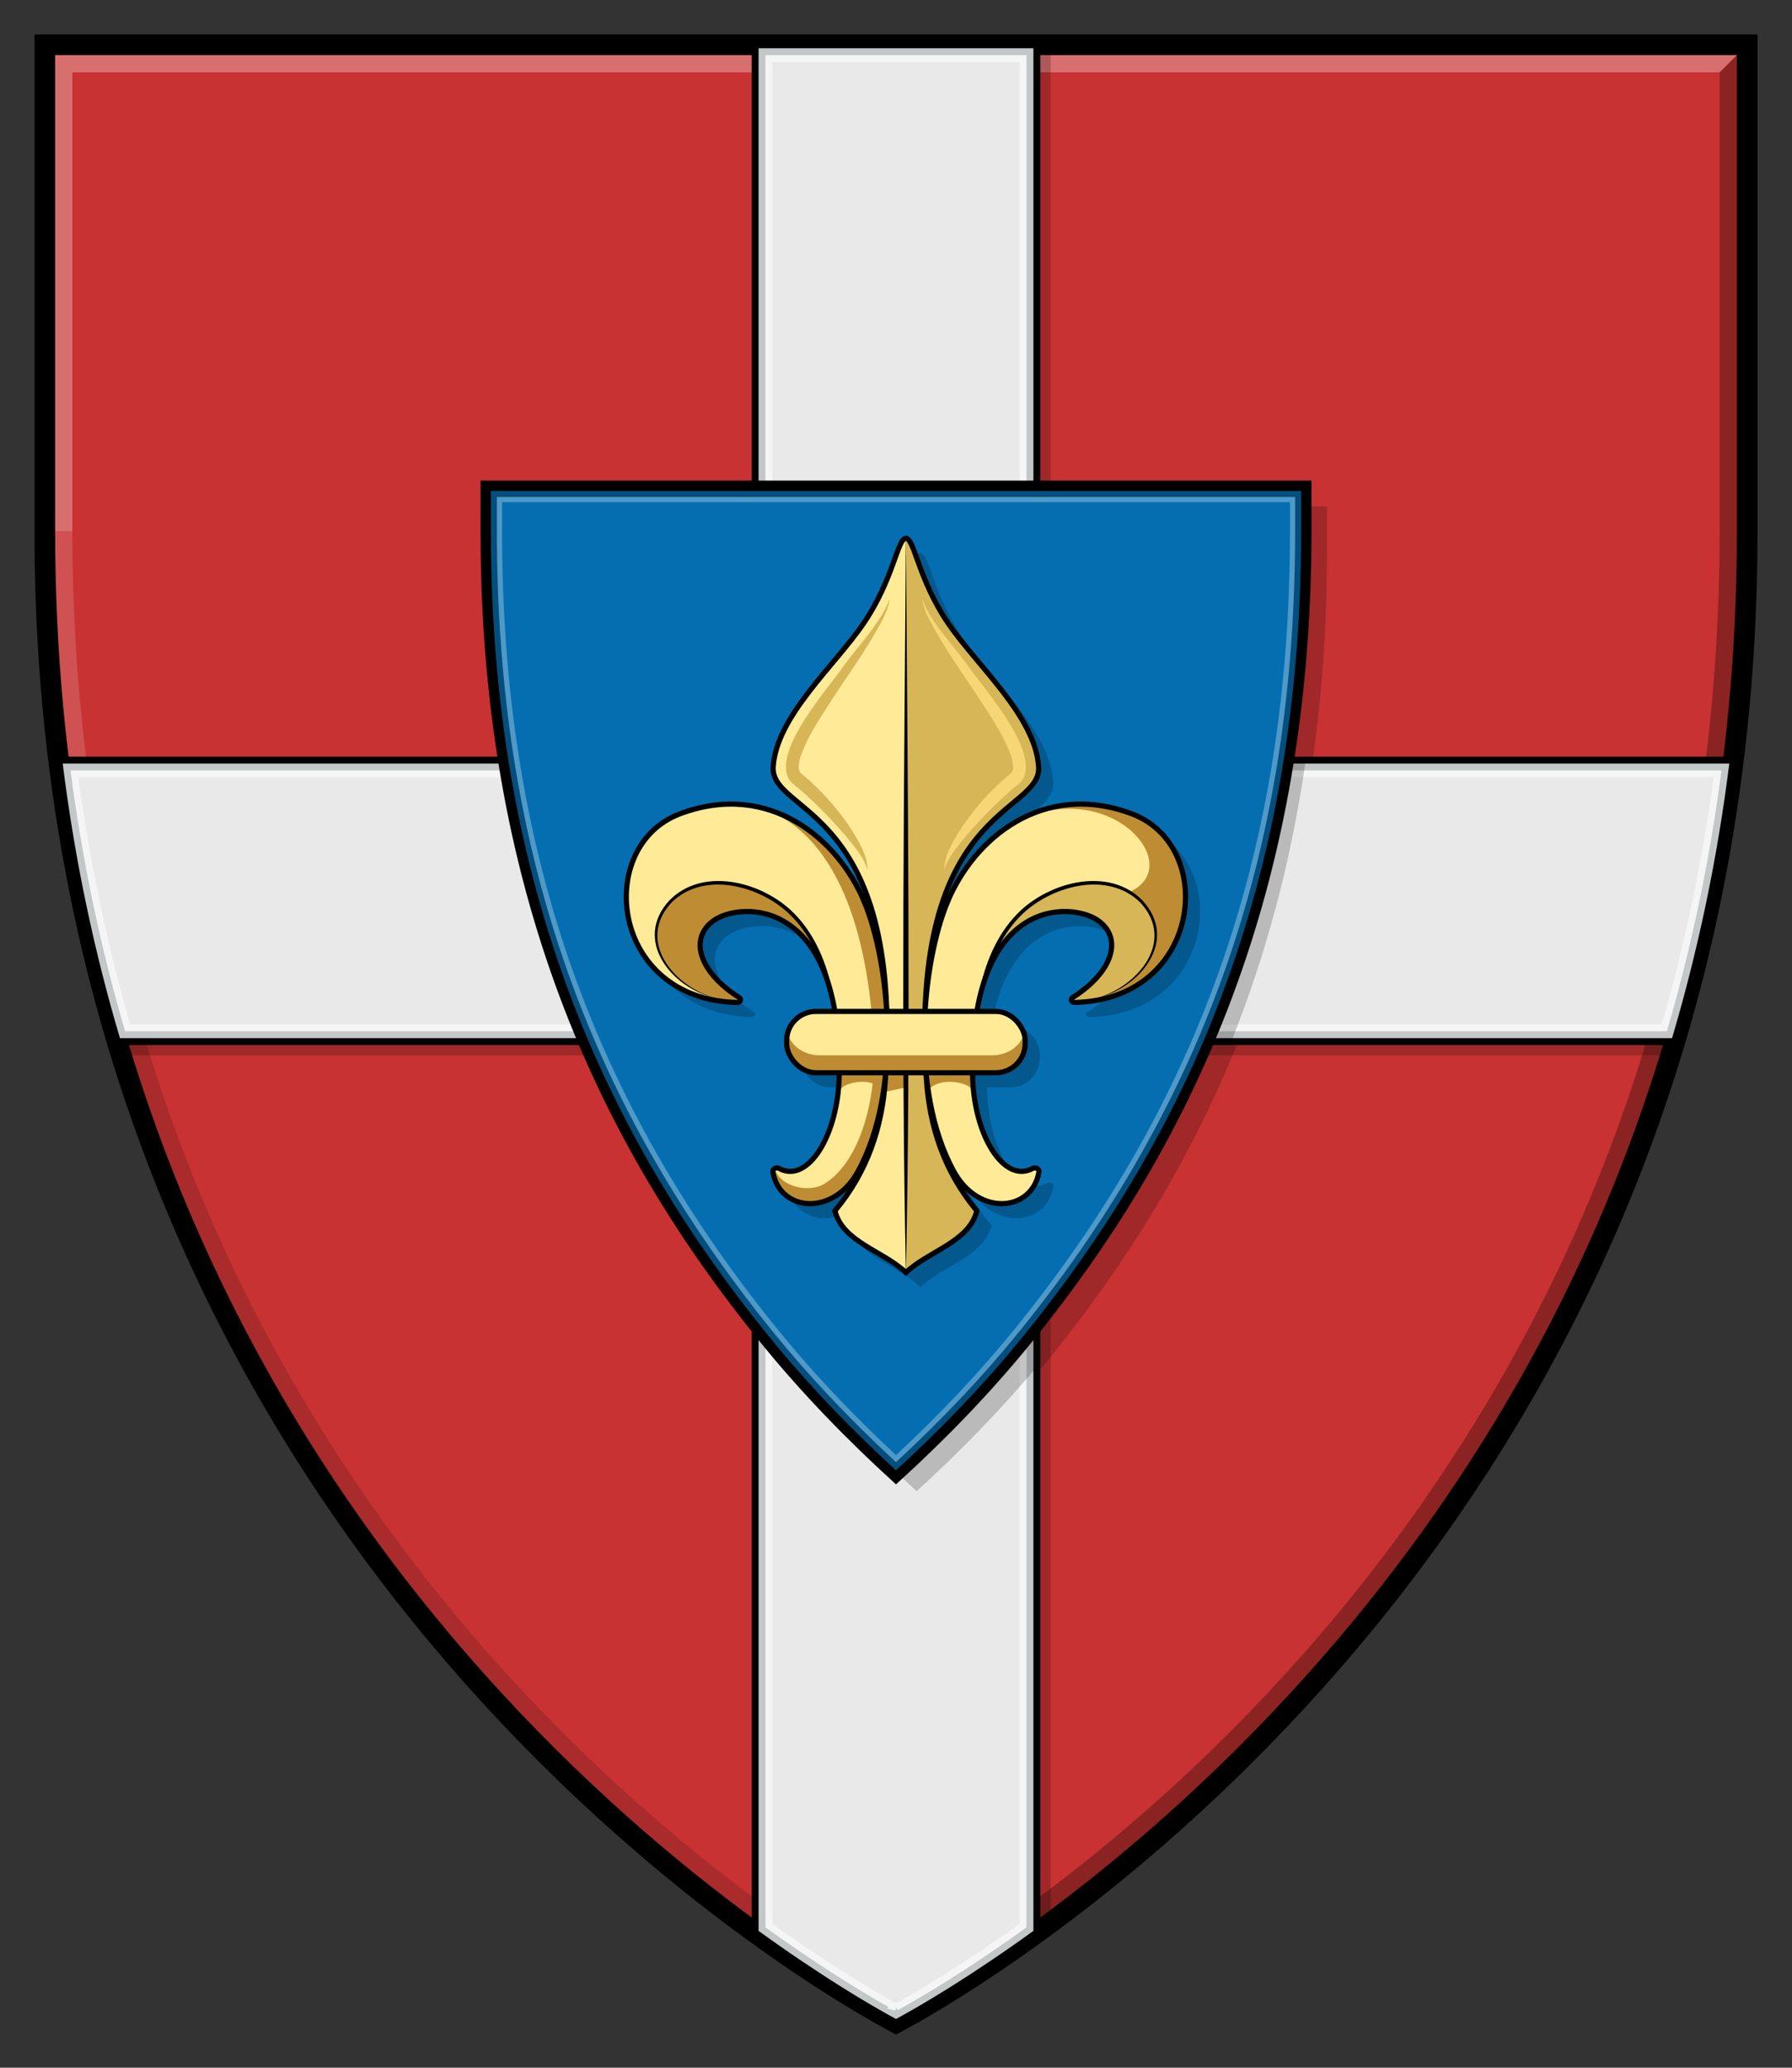 <?xml version="1.0" encoding="UTF-8"?>
<svg xmlns="http://www.w3.org/2000/svg" xmlns:rdf="http://www.w3.org/1999/02/22-rdf-syntax-ns#" xmlns:i="http://ns.adobe.com/AdobeIllustrator/10.0/" xmlns:dc="http://purl.org/dc/elements/1.1/" xmlns:cc="http://creativecommons.org/ns#" id="Layer_1" width="260" height="300" version="1.1" viewBox="0 0 260 300">
  <rect x="0" y="0" width="260" height="300" fill="#333333" stroke="none"/>
  <defs>
    <style>
      .st0 {
        fill: #c83232;
      }

      .st1 {
        fill: #c3c7c8;
      }

      .st1, .st2, .st3, .st4 {
        stroke: #000;
      }

      .st5, .st6 {
        fill: #fff;
      }

      .st5, .st7 {
        opacity: .15;
      }

      .st6, .st8 {
        opacity: .3;
      }

      .st9 {
        fill: #d7b657;
      }

      .st10 {
        fill: #ffea97;
      }

      .st2 {
        fill: #034e7d;
        stroke-width: 1.5px;
      }

      .st11 {
        fill-rule: evenodd;
      }

      .st3 {
        stroke-miterlimit: 10;
      }

      .st3, .st4 {
        fill: none;
      }

      .st3, .st12 {
        stroke-width: .75px;
      }

      .st13 {
        opacity: .2;
      }

      .st14 {
        fill: #e9e9e9;
        stroke: #f5f5f5;
      }

      .st15 {
        fill: #be8c32;
      }

      .st16 {
        fill: #be8c32;
      }

      .st4 {
        stroke-width: 3px;
      }

      .st17 {
        fill: #f7d676;
      }

      .st12 {
        fill: #046eb1;
        stroke: #4e99c8;
      }
    </style>
  </defs>
  <g>
    <path class="st0" d="M6.5,6.5v70.556c0,140.89,103.89,205.92,123.5,216.44,19.61-10.52,123.5-75.55,123.5-216.44V6.496H6.5v.004Z"></path>
    <g>
      <polygon class="st6" points="10.5 77.056 10.5 10.496 249.5 10.496 253.5 6.496 6.5 6.496 6.5 77.056 10.5 77.056"></polygon>
      <path class="st5" d="M10.5,77.056l-4,0c0,22.735,2.717,43.482,7.337,62.356,1.281-.347,2.551-.735,3.803-1.158-4.495-18.508-7.14-38.868-7.14-61.199Z"></path>
      <path class="st7" d="M17.64,138.255c-1.252.422-2.522.81-3.803,1.158,24.009,98.09,99.718,145.261,116.163,154.084v-4.566c-15.838-8.926-89.073-54.787-112.36-150.675Z"></path>
      <path class="st8" d="M249.5,10.496v66.56c0,138.025-100.604,201.227-119.5,211.874v4.566c19.61-10.52,123.5-75.55,123.5-216.44V6.496l-4,4Z"></path>
    </g>
    <path class="st4" d="M6.5,6.5v70.556c0,140.89,103.89,205.92,123.5,216.44,19.61-10.52,123.5-75.55,123.5-216.44V6.496H6.5v.004Z"></path>
  </g>
  <g>
    <path class="st13" d="M111.56,6.5v105.78H8.53c1.792,14.556,4.715,28.157,8.5,40.844h94.531v128.733c8.248,5.848,14.798,9.685,18.439,11.639,4.211-2.259,12.316-7.041,22.437-14.539v-125.833h89.952c3.899-12.672,6.931-26.282,8.838-40.844h-98.789V6.5h-40.878Z"></path>
    <path class="st1" d="M109.56,6.5v103.78H8.53c1.792,14.556,4.715,28.157,8.5,40.844h92.531v129.28c9.171,6.646,16.511,10.986,20.438,13.094,3.926-2.107,11.267-6.447,20.438-13.094v-129.28h92.531c3.785-12.687,6.709-26.288,8.5-40.844h-101.03V6.5h-40.875l-.003 0Z"></path>
    <path class="st14" d="M129.999,291.221c-3.165-1.748-9.753-5.602-18.438-11.841v-130.256H18.525c-3.469-11.9-6.063-24.276-7.724-36.844h100.759V8.5h36.877v103.78h100.759c-1.66,12.566-4.254,24.942-7.724,36.844h-93.036v130.256c-8.684,6.239-15.271,10.093-18.438,11.841Z"></path>
  </g>
  <g>
    <path class="st13" d="M73.469,80.063c0,54.726,18.961,90.633,40.188,116.91,5.066,6.271,10.343,11.842,15.516,16.797.13.125.261-.751.391-.626,1.153,1.098,2.299,2.166,3.437,3.205,5.651-5.157,11.527-11.043,17.198-17.774.079-.094.159.811.238.717.639-.762,1.275-1.534,1.908-2.318,10.253-12.69,19.977-27.628,27.291-45.849.052-.131-.895-.261-.843-.392,4.734-11.881,8.444-25.153,10.61-40.102.017-.117,1.034-.233,1.05-.35,1.343-9.389,2.079-19.438,2.079-30.217v-6.584h-119.06l-.004,6.584Z"></path>
    <path class="st2" d="M70.469,77.063c0,54.726,18.961,90.633,40.188,116.91,6.324,7.828,12.976,14.564,19.344,20.375,6.367-5.811,13.02-12.547,19.344-20.375,21.227-26.273,40.188-62.18,40.188-116.91v-6.584h-119.06l-.004,6.584Z"></path>
    <path class="st12" d="M130.001,211.63c-6.732-6.246-12.564-12.447-17.788-18.914-27.115-33.564-39.744-70.314-39.744-115.653l.003-4.584h115.061v4.584c0,45.344-12.629,82.093-39.744,115.653-5.22,6.462-11.051,12.663-17.788,18.914Z"></path>
    <g>
      <path class="st13" d="M166.285,120.172c-12.89-4.798-22.898,3.636-26.702,12.818-1.596,3.854-2.873,9.614-3.24,15.87h-.009c.93-29.855,16.913-29.113,16.478-35.517-.5-7.353-8.947-14.637-13.15-20.833-4.325-6.376-4.873-12.284-6.106-12.287-1.232.002-1.78,5.91-6.105,12.287-4.203,6.196-12.65,13.481-13.15,20.833-.435,6.404,15.547,5.661,16.478,35.517h-.009c-.367-6.255-1.644-12.016-3.24-15.87-3.804-9.182-13.811-17.616-26.702-12.818-12.563,4.677-10.185,26.996,8.262,27.392.448.01.642-.487.281-.715-5.871-3.705-7.335-8.642-3.659-11.2,3.373-2.347,14.739-3.193,17.545,13.21h-2.76c-2.334,0-4.244,1.91-4.244,4.245v.408c0,2.334,1.91,4.244,4.244,4.244h3.386c-.001.123-.001.242-.003.366-.139,8.674-4.535,15.771-8.695,13.532-.45-.242-1.007.068-.928.521,1.003,5.719,8.728,6.527,12.367-.133,2.288-4.186,3.521-9.186,4.005-14.286h.007c-.018.304-.032.603-.053.913-.45,6.919-2.57,13.425-7.324,19.126,1.127,4.541,7.018,5.815,10.296,8.957,3.278-3.141,9.17-4.416,10.296-8.957-4.754-5.701-6.873-12.207-7.324-19.126-.02-.309-.035-.608-.053-.913h.007c.484,5.101,1.717,10.1,4.005,14.286,3.639,6.659,11.364,5.851,12.367.133.079-.453-.477-.764-.928-.521-4.16,2.239-8.556-4.857-8.695-13.531-.002-.124-.001-.244-.003-.366h3.386c2.334,0,4.245-1.91,4.245-4.244v-.408c0-2.334-1.91-4.244-4.245-4.244h-2.76c2.806-16.403,14.172-15.557,17.545-13.21,3.676,2.558,2.213,7.495-3.659,11.2-.361.228-.167.724.281.715,18.447-.396,20.826-22.716,8.262-27.392Z"></path>
      <path class="st11" d="M131.438,155.637s.489-16.746.489-26.809c-0-10.063-.489-33.553-.489-33.553,0,0-.489,23.489-.489,33.553 0,10.063.489,26.809.489,26.809Z"></path>
      <path class="st10" d="M131.438,78.104v-0c-0,0-0.0 0-0.0 0s-0-0-0-0v0c-1.232.002-1.78,5.91-6.105,12.287-4.203,6.196-12.65,13.481-13.15,20.833-.478,7.038,18.879,5.438,16.283,45.326-.45,6.919-2.57,13.425-7.324,19.126,1.127,4.541,7.018,5.815,10.296,8.957"></path>
      <path class="st9" d="M131.437,78.104v-0c0,0,0.0 0.0 0.0 0s0-0.0 0-0v0c1.232.002,1.78,5.91,6.105,12.287,4.203,6.196,12.65,13.481,13.15,20.833.478,7.038-18.879,5.438-16.282,45.326.45,6.919,2.57,13.425,7.324,19.126-1.127,4.541-7.018,5.815-10.296,8.957"></path>
      <polygon class="st15" points="128.627 155.624 128.296 158.455 131.437 157.751 131.438 155.637 128.627 155.624"></polygon>
      <path class="st3" d="M131.437,78.104c-1.232.002-1.78,5.91-6.105,12.287-4.203,6.196-12.65,13.481-13.15,20.833-.478,7.038,18.879,5.438,16.283,45.326-.45,6.919-2.57,13.425-7.324,19.126,1.127,4.541,7.018,5.815,10.296,8.957,3.278-3.141,9.17-4.416,10.296-8.957-4.754-5.701-6.873-12.207-7.324-19.126-2.597-39.888,16.761-38.288,16.282-45.326-.5-7.353-8.947-14.637-13.15-20.833-4.325-6.376-4.873-12.284-6.106-12.287Z"></path>
      <path class="st10" d="M125.41,130.871c-3.804-9.182-13.811-17.616-26.702-12.818-12.563,4.677-10.185,26.996,8.262,27.392.448.01.642-.487.281-.715-5.871-3.705-7.335-8.642-3.659-11.2,3.913-2.722,18.584-3.429,18.168,22.473-.139,8.674-4.535,15.771-8.695,13.532-.45-.242-1.007.068-.928.521,1.003,5.719,8.728,6.527,12.367-.133,6.499-11.892,4.514-30.342.905-39.053Z"></path>
      <path class="st15" d="M103.731,128.055c-3.232-.057-6.414,1.665-7.653,4.257-1.667,3.304-.543,7.409,2.524,9.823,1.557,1.244,3.417,2.269,5.477,2.751.895.137,2.575.549,3.469.416.102-.385-1.304-.779-1.543-1.054-2.176-1.608-4.18-3.71-4.641-6.192-.208-1.182-.063-2.468.752-3.491.749-1.108,2.069-1.867,3.526-2.089,3.622-.595,7.482.676,10.037,2.924,1.316,1.062,2.335,2.361,3.156,3.742.19.7,2.022,4.55.495.003-.846-2.316-2.278-4.476-4.107-6.318-2.656-2.533-6.356-4.295-10.296-4.729-.398-.032-.798-.045-1.198-.042l0-0Z"></path>
      <path class="st16" d="M110.251,117.147c12.26,4.026,16.015,20.743,16.552,34.895.309,8.146-2.318,16.846-7.298,19.773-1.97,1.158-5.944.589-7.028-2.026.144,2.918,2.431,4.434,4.211,4.65,2.967.359,6.568-2.232,7.817-4.515,6.499-11.892,4.514-30.342.905-39.053-2.567-6.197-7.962-12.046-15.159-13.724Z"></path>
      <path class="st15" d="M121.766,155.637l.151,2.45c.651-1.077,4.327-1.81,5.882-.172l.561-.862.033-1.416-6.627 0Z"></path>
      <path class="st3" d="M125.41,130.871c-3.804-9.182-13.811-17.616-26.702-12.818-12.563,4.677-10.185,26.996,8.262,27.392.448.01.642-.487.281-.715-5.871-3.705-7.335-8.642-3.659-11.2,3.913-2.722,18.584-3.429,18.168,22.473-.139,8.674-4.535,15.771-8.695,13.532-.45-.242-1.007.068-.928.521,1.003,5.719,8.728,6.527,12.367-.133,6.499-11.892,4.514-30.342.905-39.053Z"></path>
      <path d="M120.082,143.334c-.894-4.056-2.668-8.048-5.73-10.89-4.352-3.999-12.24-6.074-16.888-1.532-5.255,5.59.329,12.295,6.407,13.924-6.399-1.439-12.122-8.403-6.719-14.232,4.804-4.829,13.031-2.737,17.572,1.441,3.174,2.943,4.989,7.038,5.906,11.172l-.547.118h0Z"></path>
      <path class="st10" d="M137.464,130.871c3.804-9.182,13.811-17.616,26.702-12.818,12.563,4.677,10.185,26.996-8.262,27.392-.448.01-.642-.487-.281-.715,5.871-3.705,7.335-8.642,3.659-11.2-3.913-2.722-18.584-3.429-18.168,22.473.139,8.674,4.535,15.771,8.695,13.532.45-.242,1.007.068.928.521-1.003,5.719-8.728,6.527-12.367-.133-6.499-11.892-4.514-30.342-.905-39.053Z"></path>
      <path class="st16" d="M150.98,117.898c11.874-3.145,20.376,7.906,13.094,11.426.877,5.697-1.776,10.916-5.669,15.773,3.097-.38,16.292-4.176,12.951-19.292-5.021-13.017-20.402-8.253-20.376-7.906Z"></path>
      <path class="st9" d="M159.144,128.055c3.232-.057,6.414,1.665,7.653,4.257,1.667,3.304.543,7.409-2.524,9.823-1.557,1.244-3.417,2.269-5.477,2.751-.896.209-2.575.549-3.469.416-.102-.385,1.195-.954,1.433-1.229,2.176-1.608,4.044-3.54,4.506-6.023.208-1.182.149-2.408-.666-3.431-.749-1.108-1.91-1.923-3.368-2.145-3.622-.595-7.394.305-9.949,2.553-1.316,1.062-2.423,2.733-3.245,4.114-.19.7-2.022,4.55-.495.003.846-2.316,2.278-4.476,4.107-6.318,2.656-2.533,6.356-4.295,10.296-4.729.398-.032.798-.045,1.198-.042l-0-0Z"></path>
      <path class="st15" d="M141.109,155.637l-.141,2.396c-.651-1.077-4.518-1.719-6.074-.081l-.379-.899-.033-1.416,6.627-0Z"></path>
      <path class="st3" d="M137.464,130.871c3.804-9.182,13.811-17.616,26.702-12.818,12.563,4.677,10.185,26.996-8.262,27.392-.448.01-.642-.487-.281-.715,5.871-3.705,7.335-8.642,3.659-11.2-3.913-2.722-18.584-3.429-18.168,22.473.139,8.674,4.535,15.771,8.695,13.532.45-.242,1.007.068.928.521-1.003,5.719-8.728,6.527-12.367-.133-6.499-11.892-4.514-30.342-.905-39.053Z"></path>
      <path d="M142.246,143.216c.917-4.134,2.731-8.229,5.906-11.172,4.539-4.179,12.77-6.269,17.572-1.441,5.402,5.829-.319,12.792-6.719,14.232,6.076-1.628,11.663-8.335,6.407-13.924-4.649-4.542-12.534-2.466-16.888,1.532-3.062,2.842-4.836,6.835-5.73,10.89l-.547-.118h0Z"></path>
      <g>
        <path class="st16" d="M131.438,78.104c0,38.558-0,106.529-0,106.529"></path>
        <path d="M131.438,78.104c.24,34.54.733,72.12-0,106.529-.733-34.372-.24-72.028 0-106.529h0Z"></path>
      </g>
      <rect class="st10" x="114.133" y="146.741" width="34.608" height="8.897" rx="4.245" ry="4.245"></rect>
      <path class="st15" d="M143.976,153.108l-25.078 0c-2.25,0-4.139-1.367-4.631-3.184-.081.299-.134.608-.134.928v.674c0,2.261,2.144,4.112,4.765,4.112l25.078-0c2.621,0,4.765-1.85,4.765-4.112v-.674c0-.32-.053-.628-.134-.928-.492,1.817-2.381,3.184-4.631,3.184Z"></path>
      <rect class="st3" x="114.133" y="146.741" width="34.608" height="8.897" rx="4.245" ry="4.245"></rect>
      <path class="st9" d="M129.086,86.833c-.242,1.99-1.416,3.727-2.368,5.447-2.013,3.405-4.337,6.612-6.47,9.926-1.552,2.42-3.171,4.87-4.094,7.558-.27.833-.376,1.746-.129,2.18.086.242.607.569.78.747,2.675,2.3,5.012,4.977,6.913,7.949,1.014,1.694,2.152,3.551,2.165,5.584-.566-1.889-1.92-3.372-3.125-4.883-2.374-2.757-4.93-5.381-7.758-7.669-.284-.232-.511-.552-.68-.878-1.819-4.418,5.676-12.721,8.156-16.257,1.974-2.765,5.546-6.459,6.61-9.704h0Z"></path>
      <path class="st17" d="M133.788,86.833c1.054,3.23,4.637,6.941,6.609,9.704,2.474,3.528,9.975,11.835,8.157,16.257-.169.326-.396.646-.68.878-2.828,2.288-5.384,4.912-7.758,7.669-1.206,1.511-2.56,2.993-3.125,4.883.014-2.032,1.152-3.89,2.165-5.584,1.901-2.972,4.238-5.65,6.913-7.949.169-.186.69-.504.78-.747.248-.435.141-1.347-.129-2.18-.924-2.689-2.542-5.138-4.094-7.558-2.133-3.314-4.457-6.52-6.47-9.926-.952-1.72-2.125-3.457-2.368-5.447h0Z"></path>
    </g>
  </g>
</svg>
